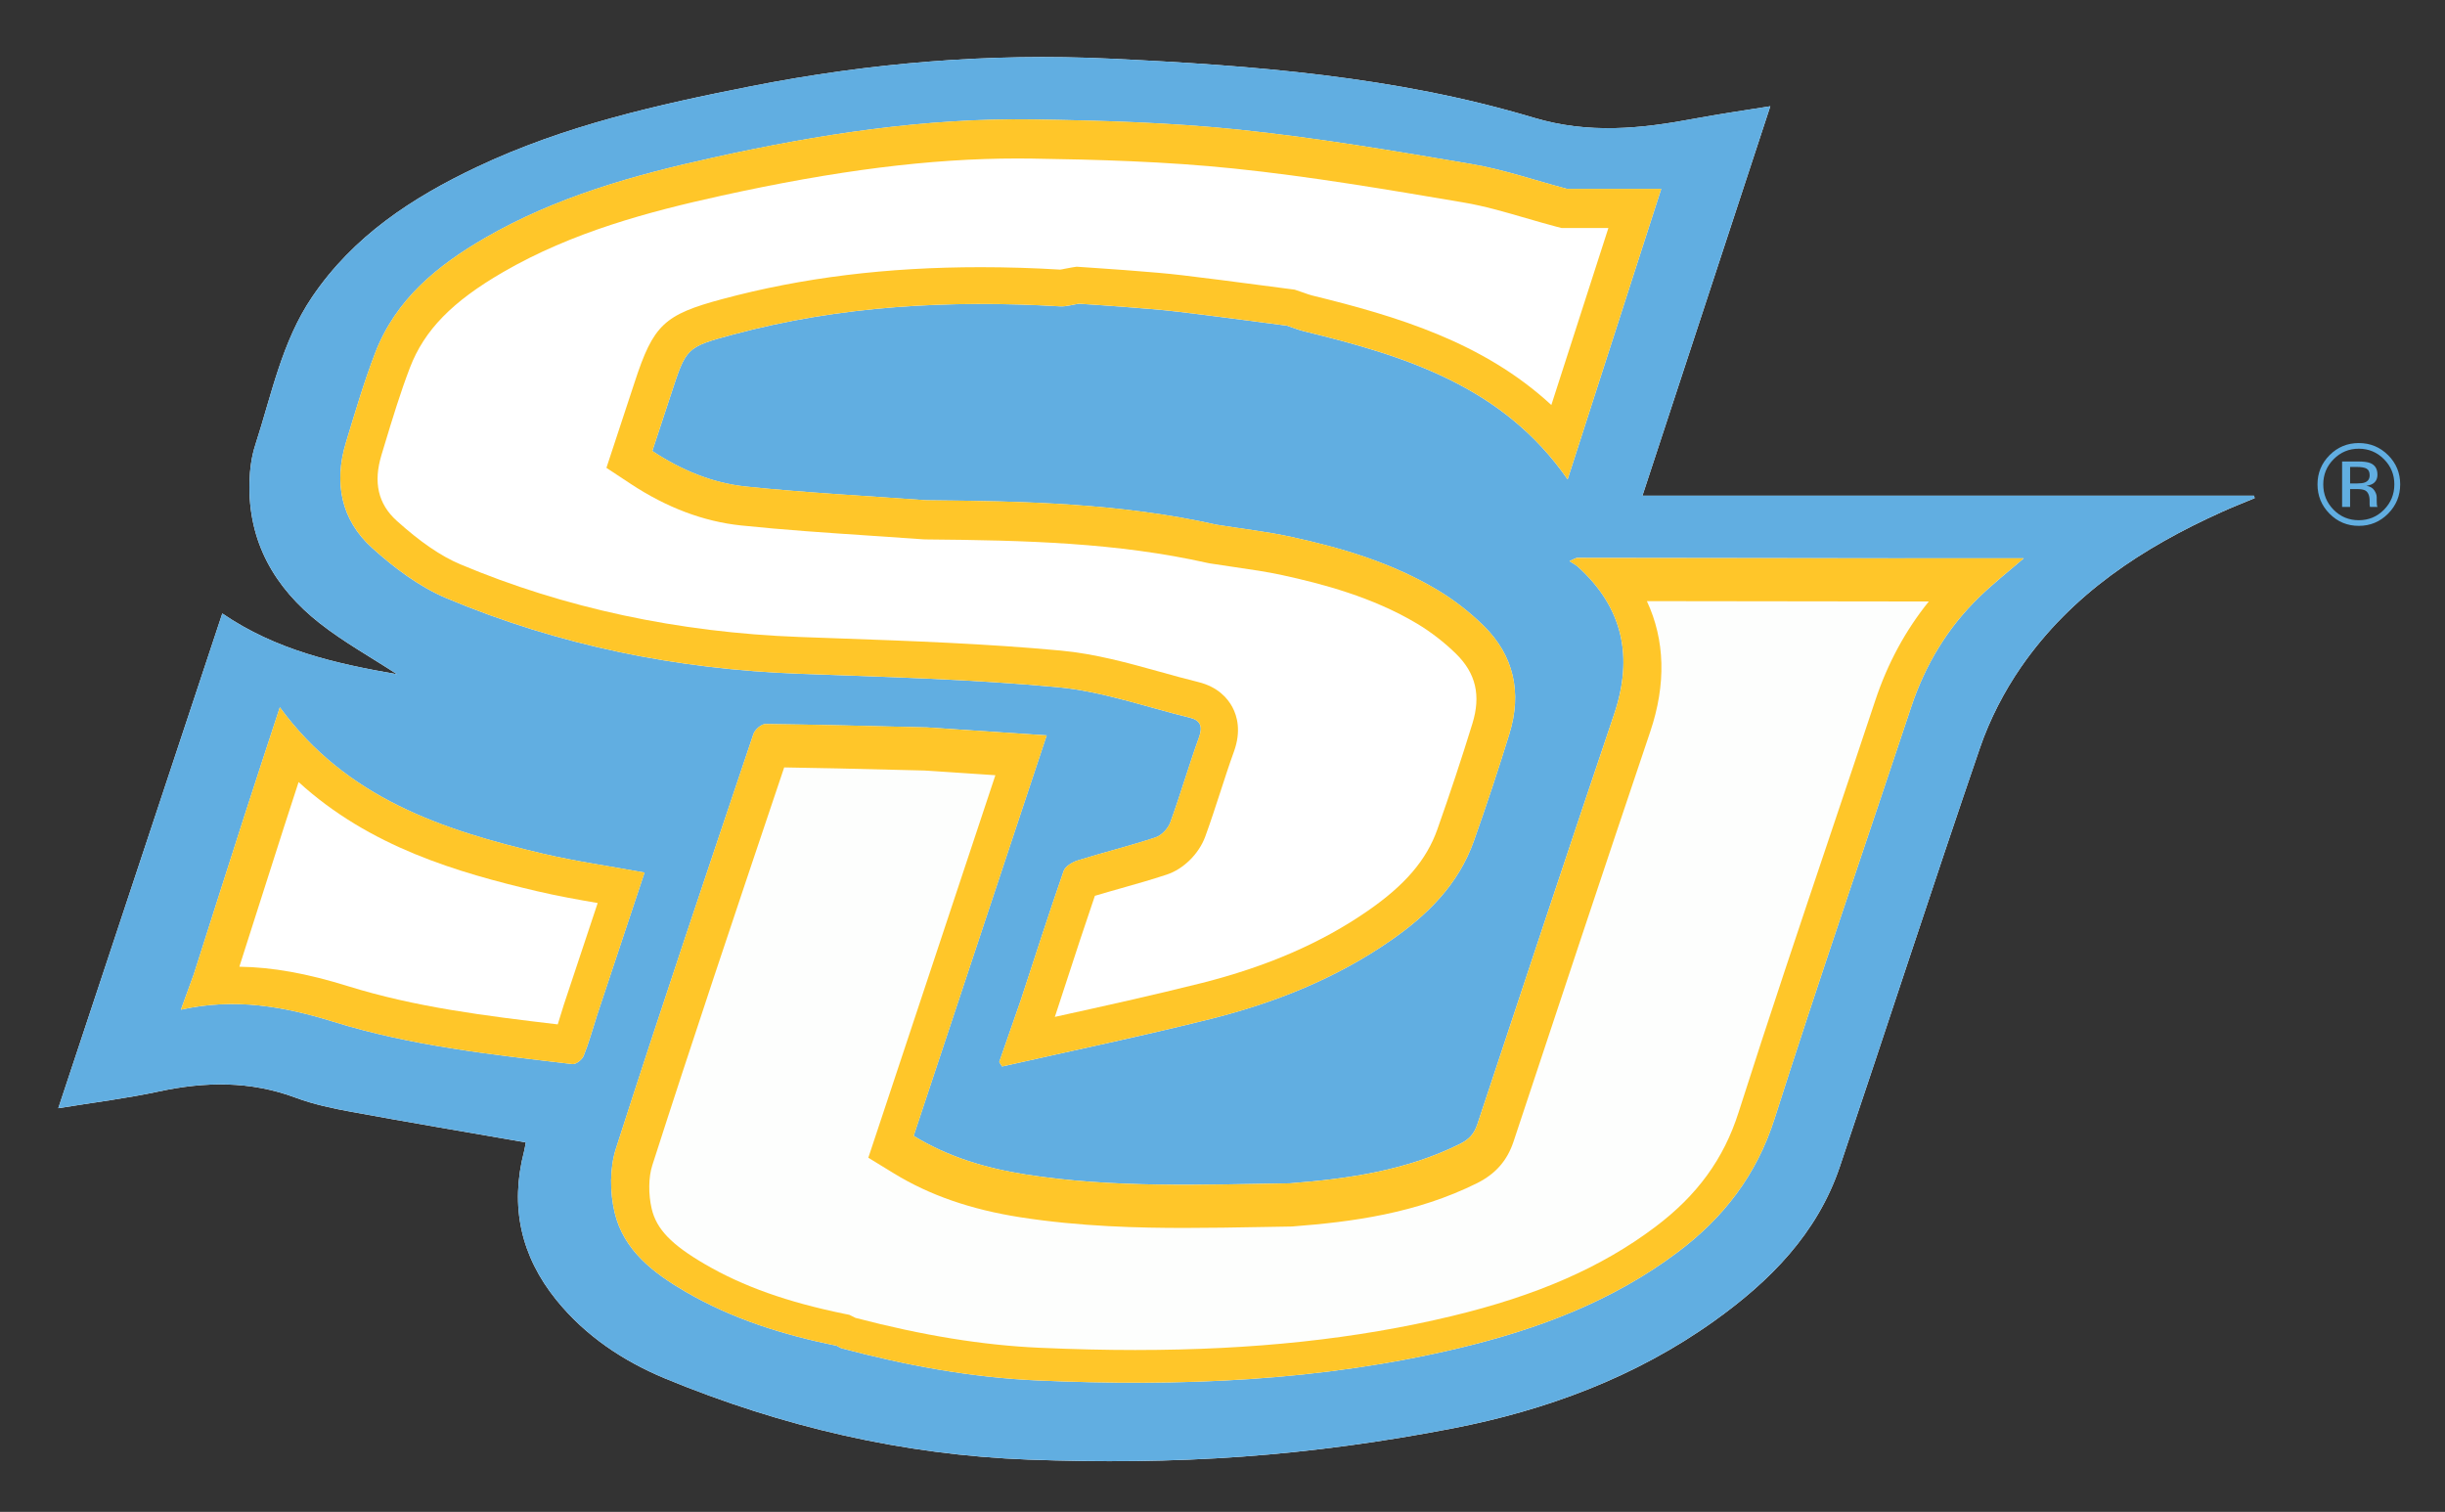 <?xml version="1.0" encoding="UTF-8"?><svg id="a" xmlns="http://www.w3.org/2000/svg" viewBox="0 0 121.302 75.007"><rect x="0" y="0" width="121.302" height="75.007" fill="#333333" stroke="none"/><defs><style>.b,.c,.d,.e{fill-rule:evenodd;}.b,.f{fill:#fff;}.g,.d{fill:#61aee1;}.c{fill:#fdfefd;}.e{fill:#ffc629;}</style></defs><path class="f" d="M26.086,56.676c-.028.148-.047.3-.086.449-.71,2.733-.157,5.193,1.599,7.367,1.446,1.787,3.317,3.031,5.394,3.895,5.78,2.39,11.803,3.796,18.04,4.028,3.532.13,7.088.108,10.61-.149,3.492-.254,6.986-.733,10.426-1.4,4.648-.901,9.067-2.536,12.982-5.333,2.756-1.971,5.106-4.326,6.229-7.656,2.333-6.921,4.584-13.869,6.952-20.776.484-1.41,1.195-2.789,2.04-4.012,2.507-3.62,6.045-5.927,9.964-7.693.534-.242,1.082-.456,1.624-.682-.011-.04-.022-.082-.033-.121h-30.342c2.111-6.429,4.199-12.791,6.344-19.321-1.377.222-2.571.39-3.753.613-2.667.503-5.254.774-7.989-.046-6.852-2.054-13.952-2.594-21.05-2.93-5.952-.282-11.873.211-17.731,1.362-4.668.919-9.307,1.959-13.649,4.016-3.203,1.516-6.124,3.423-8.171,6.446-1.507,2.224-2.013,4.856-2.825,7.358-.186.576-.267,1.207-.283,1.817-.084,2.965,1.248,5.254,3.481,7.009,1.186.933,2.52,1.672,3.842,2.535-3.055-.529-6.012-1.198-8.672-3.016-2.717,8.193-5.411,16.32-8.137,24.545,1.76-.287,3.389-.486,4.987-.83,2.302-.495,4.545-.53,6.79.308.894.335,1.847.532,2.79.706,2.854.524,5.717,1.006,8.627,1.513Z"/><path class="d" d="M26.086,56.676c-2.91-.506-5.772-.989-8.627-1.513-.943-.175-1.897-.371-2.79-.706-2.245-.838-4.488-.803-6.79-.308-1.598.344-3.227.543-4.987.83,2.726-8.225,5.42-16.352,8.137-24.545,2.66,1.817,5.617,2.487,8.672,3.016-1.323-.863-2.656-1.601-3.842-2.535-2.233-1.755-3.565-4.044-3.481-7.009.017-.61.097-1.241.283-1.817.812-2.503,1.318-5.135,2.825-7.358,2.047-3.023,4.968-4.93,8.171-6.446,4.342-2.057,8.981-3.097,13.649-4.016,5.858-1.151,11.779-1.644,17.731-1.362,7.097.336,14.198.877,21.05,2.93,2.735.82,5.322.549,7.989.046,1.182-.223,2.376-.391,3.753-.613-2.145,6.53-4.233,12.893-6.344,19.321h30.342c.011.04.022.081.033.121-.542.226-1.09.44-1.624.682-3.918,1.766-7.457,4.073-9.964,7.693-.845,1.223-1.556,2.602-2.04,4.012-2.368,6.907-4.619,13.854-6.952,20.776-1.124,3.33-3.473,5.685-6.229,7.656-3.915,2.796-8.334,4.431-12.982,5.333-3.439.667-6.933,1.146-10.426,1.4-3.522.257-7.078.279-10.61.149-6.237-.232-12.26-1.638-18.04-4.028-2.077-.863-3.948-2.108-5.394-3.895-1.756-2.174-2.309-4.634-1.599-7.367.04-.149.059-.301.086-.449ZM29.605,50.414c.789-2.37,1.578-4.741,2.371-7.125-1.743-.32-3.413-.553-5.049-.938-4.975-1.172-9.749-2.751-13.043-7.26-.596,1.824-1.181,3.59-1.75,5.36-.846,2.628-1.682,5.26-2.521,7.891-.198.541-.395,1.085-.637,1.749,2.666-.595,5.113-.165,7.569.6,3.858,1.201,7.864,1.627,11.856,2.1.173.021.478-.219.554-.408.258-.636.44-1.309.652-1.968ZM45.944,36.088c-2.655-.063-5.31-.138-7.966-.167-.202-.002-.524.276-.597.491-2.302,6.848-4.615,13.693-6.823,20.573-.311.968-.302,2.162-.067,3.161.446,1.892,1.935,3.015,3.52,3.939,2.337,1.362,4.883,2.149,7.51,2.685.085.041.163.105.253.127,3.186.844,6.408,1.444,9.708,1.59,7.053.314,14.063.038,20.962-1.619,3.864-.927,7.551-2.311,10.782-4.739,2.272-1.704,3.918-3.819,4.814-6.629,2.177-6.831,4.514-13.612,6.776-20.419.702-2.109,1.815-3.953,3.404-5.485.688-.663,1.44-1.257,2.182-1.898h-5.903c-5.416-.009-10.832-.018-16.247-.021-.08,0-.159.064-.386.159.2.133.318.191.413.276,2.238,2.025,2.767,4.461,1.801,7.324-2.285,6.772-4.537,13.556-6.785,20.342-.158.475-.402.741-.855.97-2.667,1.327-5.531,1.733-8.441,1.958-4.376.067-8.755.241-13.108-.438-1.962-.308-3.835-.86-5.564-1.917,2.193-6.602,4.374-13.168,6.601-19.869-2.107-.14-4.046-.268-5.985-.398ZM45.974,24.821c-2.994-.219-5.994-.372-8.979-.683-1.657-.173-3.204-.821-4.633-1.763.325-.987.63-1.908.933-2.831.749-2.292.741-2.321,3.073-2.947,5.324-1.43,10.747-1.719,16.22-1.397.309.017.625-.085.937-.131.696.048,1.393.089,2.088.145.954.077,1.908.141,2.858.255,1.794.213,3.584.458,5.377.689.277.092.551.206.835.274,5.007,1.224,9.872,2.714,13.09,7.351,1.561-4.844,3.102-9.625,4.644-14.41h-4.666c-1.589-.42-3.155-.964-4.767-1.237-3.831-.65-7.67-1.303-11.532-1.704-3.386-.352-6.805-.453-10.21-.504-5.356-.082-10.626.738-15.848,1.889-3.938.868-7.808,1.947-11.34,3.993-2.35,1.361-4.418,3.04-5.438,5.694-.56,1.457-1.001,2.961-1.455,4.457-.608,1.996-.234,3.837,1.294,5.217,1.098.99,2.347,1.933,3.69,2.498,5.582,2.347,11.43,3.524,17.472,3.749,4.291.16,8.593.271,12.867.669,2.211.205,4.371.982,6.551,1.513.51.127.651.418.452.972-.506,1.396-.916,2.828-1.424,4.222-.111.304-.432.645-.73.744-1.27.421-2.573.741-3.85,1.139-.272.084-.632.292-.713.529-.74,2.128-1.426,4.273-2.128,6.413-.356,1.022-.712,2.043-1.067,3.063.048.075.094.149.14.222,3.465-.783,6.946-1.505,10.391-2.37,3.15-.795,6.16-1.992,8.863-3.863,1.828-1.264,3.387-2.787,4.154-4.96.623-1.759,1.212-3.533,1.763-5.318.628-2.037.227-3.878-1.296-5.37-.684-.671-1.462-1.273-2.281-1.763-2.242-1.341-4.716-2.079-7.239-2.628-1.224-.267-2.475-.407-3.714-.606-4.741-1.065-9.557-1.17-14.381-1.213Z"/><path class="e" d="M94.499,27.7c-5.415-.009-10.831-.018-16.246-.021-.08,0-.159.064-.386.159.2.133.318.191.413.276,2.238,2.025,2.767,4.461,1.801,7.324-2.285,6.772-4.537,13.556-6.785,20.342-.158.475-.402.741-.855.97-2.667,1.327-5.531,1.733-8.441,1.958-4.376.067-8.755.241-13.108-.438-1.962-.308-3.835-.86-5.564-1.917,2.193-6.602,4.374-13.168,6.601-19.869-2.107-.14-4.046-.268-5.985-.398-2.655-.063-5.31-.138-7.966-.167-.202-.002-.524.276-.597.491-2.302,6.848-4.615,13.693-6.823,20.573-.311.968-.302,2.162-.067,3.161.446,1.892,1.935,3.015,3.52,3.939,2.337,1.362,4.883,2.149,7.51,2.685.085.041.163.105.253.127,3.186.844,6.408,1.444,9.708,1.59,7.053.314,14.063.038,20.962-1.619,3.864-.927,7.551-2.311,10.782-4.739,2.272-1.705,3.918-3.819,4.814-6.629,2.177-6.831,4.514-13.612,6.776-20.419.702-2.109,1.815-3.953,3.404-5.485.688-.663,1.44-1.257,2.182-1.898h-5.904Z"/><path class="e" d="M77.751,9.372c-1.588-.42-3.154-.964-4.766-1.237-3.831-.65-7.67-1.303-11.532-1.705-3.386-.351-6.805-.453-10.21-.504-5.356-.082-10.626.738-15.848,1.889-3.938.868-7.808,1.947-11.34,3.993-2.35,1.361-4.418,3.04-5.438,5.694-.56,1.457-1.001,2.961-1.455,4.457-.608,1.996-.234,3.837,1.294,5.217,1.098.99,2.347,1.933,3.69,2.498,5.582,2.347,11.43,3.524,17.472,3.749,4.291.16,8.593.271,12.866.669,2.211.205,4.371.982,6.551,1.513.51.127.651.418.452.972-.506,1.396-.916,2.828-1.424,4.222-.111.304-.432.645-.73.744-1.27.421-2.573.741-3.85,1.139-.272.084-.632.292-.713.529-.74,2.128-1.426,4.273-2.128,6.413-.356,1.022-.712,2.043-1.067,3.063.048.075.094.149.14.222,3.465-.783,6.946-1.505,10.391-2.369,3.15-.795,6.16-1.992,8.863-3.863,1.827-1.264,3.387-2.787,4.154-4.96.623-1.759,1.212-3.533,1.763-5.318.628-2.037.227-3.878-1.296-5.37-.684-.671-1.463-1.273-2.281-1.763-2.242-1.341-4.716-2.079-7.24-2.628-1.224-.267-2.475-.407-3.714-.606-4.741-1.065-9.557-1.17-14.381-1.213-2.994-.219-5.994-.372-8.979-.683-1.657-.173-3.204-.821-4.633-1.763.325-.987.63-1.908.933-2.831.749-2.292.741-2.321,3.073-2.947,5.324-1.43,10.747-1.719,16.22-1.398.309.017.625-.085.937-.131.696.048,1.393.089,2.088.145.954.077,1.908.141,2.858.255,1.794.213,3.584.458,5.377.689.277.092.551.206.835.274,5.007,1.224,9.872,2.714,13.09,7.351,1.561-4.844,3.102-9.625,4.644-14.41h-4.667Z"/><path class="e" d="M26.927,42.35c-4.975-1.172-9.749-2.751-13.043-7.26-.596,1.824-1.181,3.59-1.75,5.36-.846,2.628-1.682,5.26-2.521,7.891-.198.541-.395,1.085-.637,1.749,2.666-.595,5.113-.165,7.569.6,3.858,1.201,7.864,1.627,11.856,2.1.173.021.478-.219.554-.408.258-.636.44-1.309.652-1.968.789-2.37,1.578-4.741,2.371-7.125-1.743-.32-3.413-.553-5.049-.938Z"/><path class="g" d="M118.478,25.485c-.401.403-.886.604-1.454.604s-1.052-.201-1.451-.604c-.397-.401-.596-.887-.596-1.457,0-.565.201-1.048.601-1.449.399-.399.881-.598,1.446-.598.569,0,1.054.2,1.454.598s.601.882.601,1.449-.201,1.054-.601,1.457ZM115.777,22.781c-.343.345-.515.762-.515,1.25,0,.492.171.912.512,1.258.343.347.76.52,1.25.52s.907-.173,1.25-.52.515-.766.515-1.258c0-.488-.171-.905-.515-1.25-.345-.347-.761-.52-1.25-.52s-.902.173-1.247.52ZM116.985,22.895c.28,0,.485.027.615.081.233.097.35.287.35.571,0,.202-.074.35-.22.445-.078.051-.187.087-.326.109.176.028.305.101.387.221.082.119.123.236.123.349v.165c0,.052.002.108.006.168.004.06.01.099.02.117l.014.028h-.372c-.002-.007-.004-.015-.006-.022-.002-.007-.004-.016-.006-.025l-.008-.073v-.178c0-.26-.071-.432-.213-.516-.084-.048-.231-.073-.442-.073h-.313v.887h-.397v-2.254h.789ZM117.414,23.251c-.1-.056-.26-.084-.481-.084h-.339v.817h.359c.168,0,.294-.017.378-.05.155-.062.233-.179.233-.352,0-.164-.05-.274-.15-.33Z"/><path class="c" d="M56.365,66.977c-1.536,0-3.103-.037-4.79-.112-2.808-.124-5.795-.609-9.13-1.482-.031-.017-.306-.152-.306-.152l-.233-.047c-2.84-.58-5.045-1.364-6.938-2.468-1.659-.966-2.398-1.735-2.636-2.744-.17-.725-.16-1.571.028-2.154,1.995-6.217,4.113-12.514,6.161-18.604l.384-1.141c1.782.026,3.576.07,5.37.115l1.593.039,3.515.233-6.304,18.977,1.276.781c1.761,1.077,3.807,1.787,6.254,2.171,3.016.471,5.949.531,8.168.531,1.265,0,2.531-.022,3.796-.045l1.522-.026.058-.005c2.96-.228,6.115-.648,9.134-2.149.92-.465,1.489-1.118,1.803-2.061,2.164-6.533,4.469-13.481,6.782-20.336.796-2.359.732-4.55-.167-6.475,4.266.005,13.987.018,13.987.018-1.153,1.425-2.043,3.068-2.654,4.905-.72,2.165-1.446,4.327-2.174,6.489-1.534,4.563-3.121,9.282-4.61,13.952-.738,2.315-2.056,4.124-4.15,5.695-2.658,1.997-5.864,3.4-10.091,4.414-4.707,1.131-9.826,1.68-15.648,1.68h0Z"/><path class="b" d="M52.382,50.304l.501-1.531c.464-1.424.943-2.89,1.437-4.33.438-.132.877-.256,1.316-.38.736-.208,1.496-.423,2.253-.674.826-.272,1.594-1.03,1.906-1.885.267-.73.507-1.471.748-2.211.219-.674.437-1.349.679-2.015.364-1.012.157-1.752-.08-2.196-.232-.434-.713-1.003-1.688-1.244-.642-.157-1.273-.333-1.905-.509-1.578-.439-3.209-.893-4.926-1.053-3.699-.344-7.452-.478-11.081-.607l-1.889-.068c-6.003-.224-11.659-1.436-16.812-3.603-.96-.404-1.993-1.111-3.159-2.162-.923-.833-1.17-1.903-.754-3.27l.143-.473c.407-1.345.792-2.615,1.268-3.856.715-1.86,2.098-3.277,4.624-4.739,3.437-1.991,7.223-2.995,10.802-3.784,5.726-1.263,10.398-1.851,14.706-1.851.236,0,.472.001.708.005,3.206.048,6.642.141,10.044.494,3.771.391,7.611,1.043,11.324,1.673l.086.015c1,.169,2.004.46,3.066.769.51.148,1.021.296,1.534.432l.237.062h2.326l-2.83,8.781c-3.383-3.128-7.684-4.41-11.871-5.435-.136-.033-.259-.081-.383-.125-.102-.036-.478-.163-.478-.163l-1.806-.236c-1.256-.165-2.512-.33-3.771-.479-.796-.095-1.59-.157-2.357-.217l-.571-.045c-.466-.037-.934-.068-1.402-.099l-.91-.062-.202.03c-.134.02-.268.046-.402.074-.072.014-.144.033-.216.04-1.311-.081-2.662-.121-3.95-.121-4.655,0-8.843.517-12.803,1.58-2.897.777-3.426,1.278-4.357,4.125l-1.4,4.25,1.202.794c1.783,1.177,3.624,1.871,5.474,2.064,2.137.223,4.298.366,6.389.506.883.058,1.766.118,2.648.182l.121.005c5.006.044,9.514.163,13.985,1.167l.115.022c.399.064.798.121,1.198.18.842.122,1.638.237,2.413.406,1.942.423,4.456,1.078,6.673,2.404.685.41,1.353.927,1.93,1.492.987.967,1.246,2.07.814,3.47-.533,1.729-1.118,3.494-1.738,5.245-.535,1.514-1.599,2.76-3.45,4.04-2.299,1.592-4.999,2.764-8.253,3.586-2.391.6-4.856,1.144-7.24,1.669-.012.003-.024.005-.036.008l.052-.147Z"/><path class="b" d="M27.672,50.822c-3.631-.429-7.071-.857-10.413-1.898-2.03-.632-3.747-.94-5.384-.963l.34-1.068c.62-1.946,1.24-3.891,1.865-5.835.242-.752.487-1.504.734-2.259,3.53,3.223,7.894,4.488,11.835,5.416.999.234,2.012.416,3.003.586l-1.68,5.049c-.067.209-.262.846-.301.971Z"/></svg>